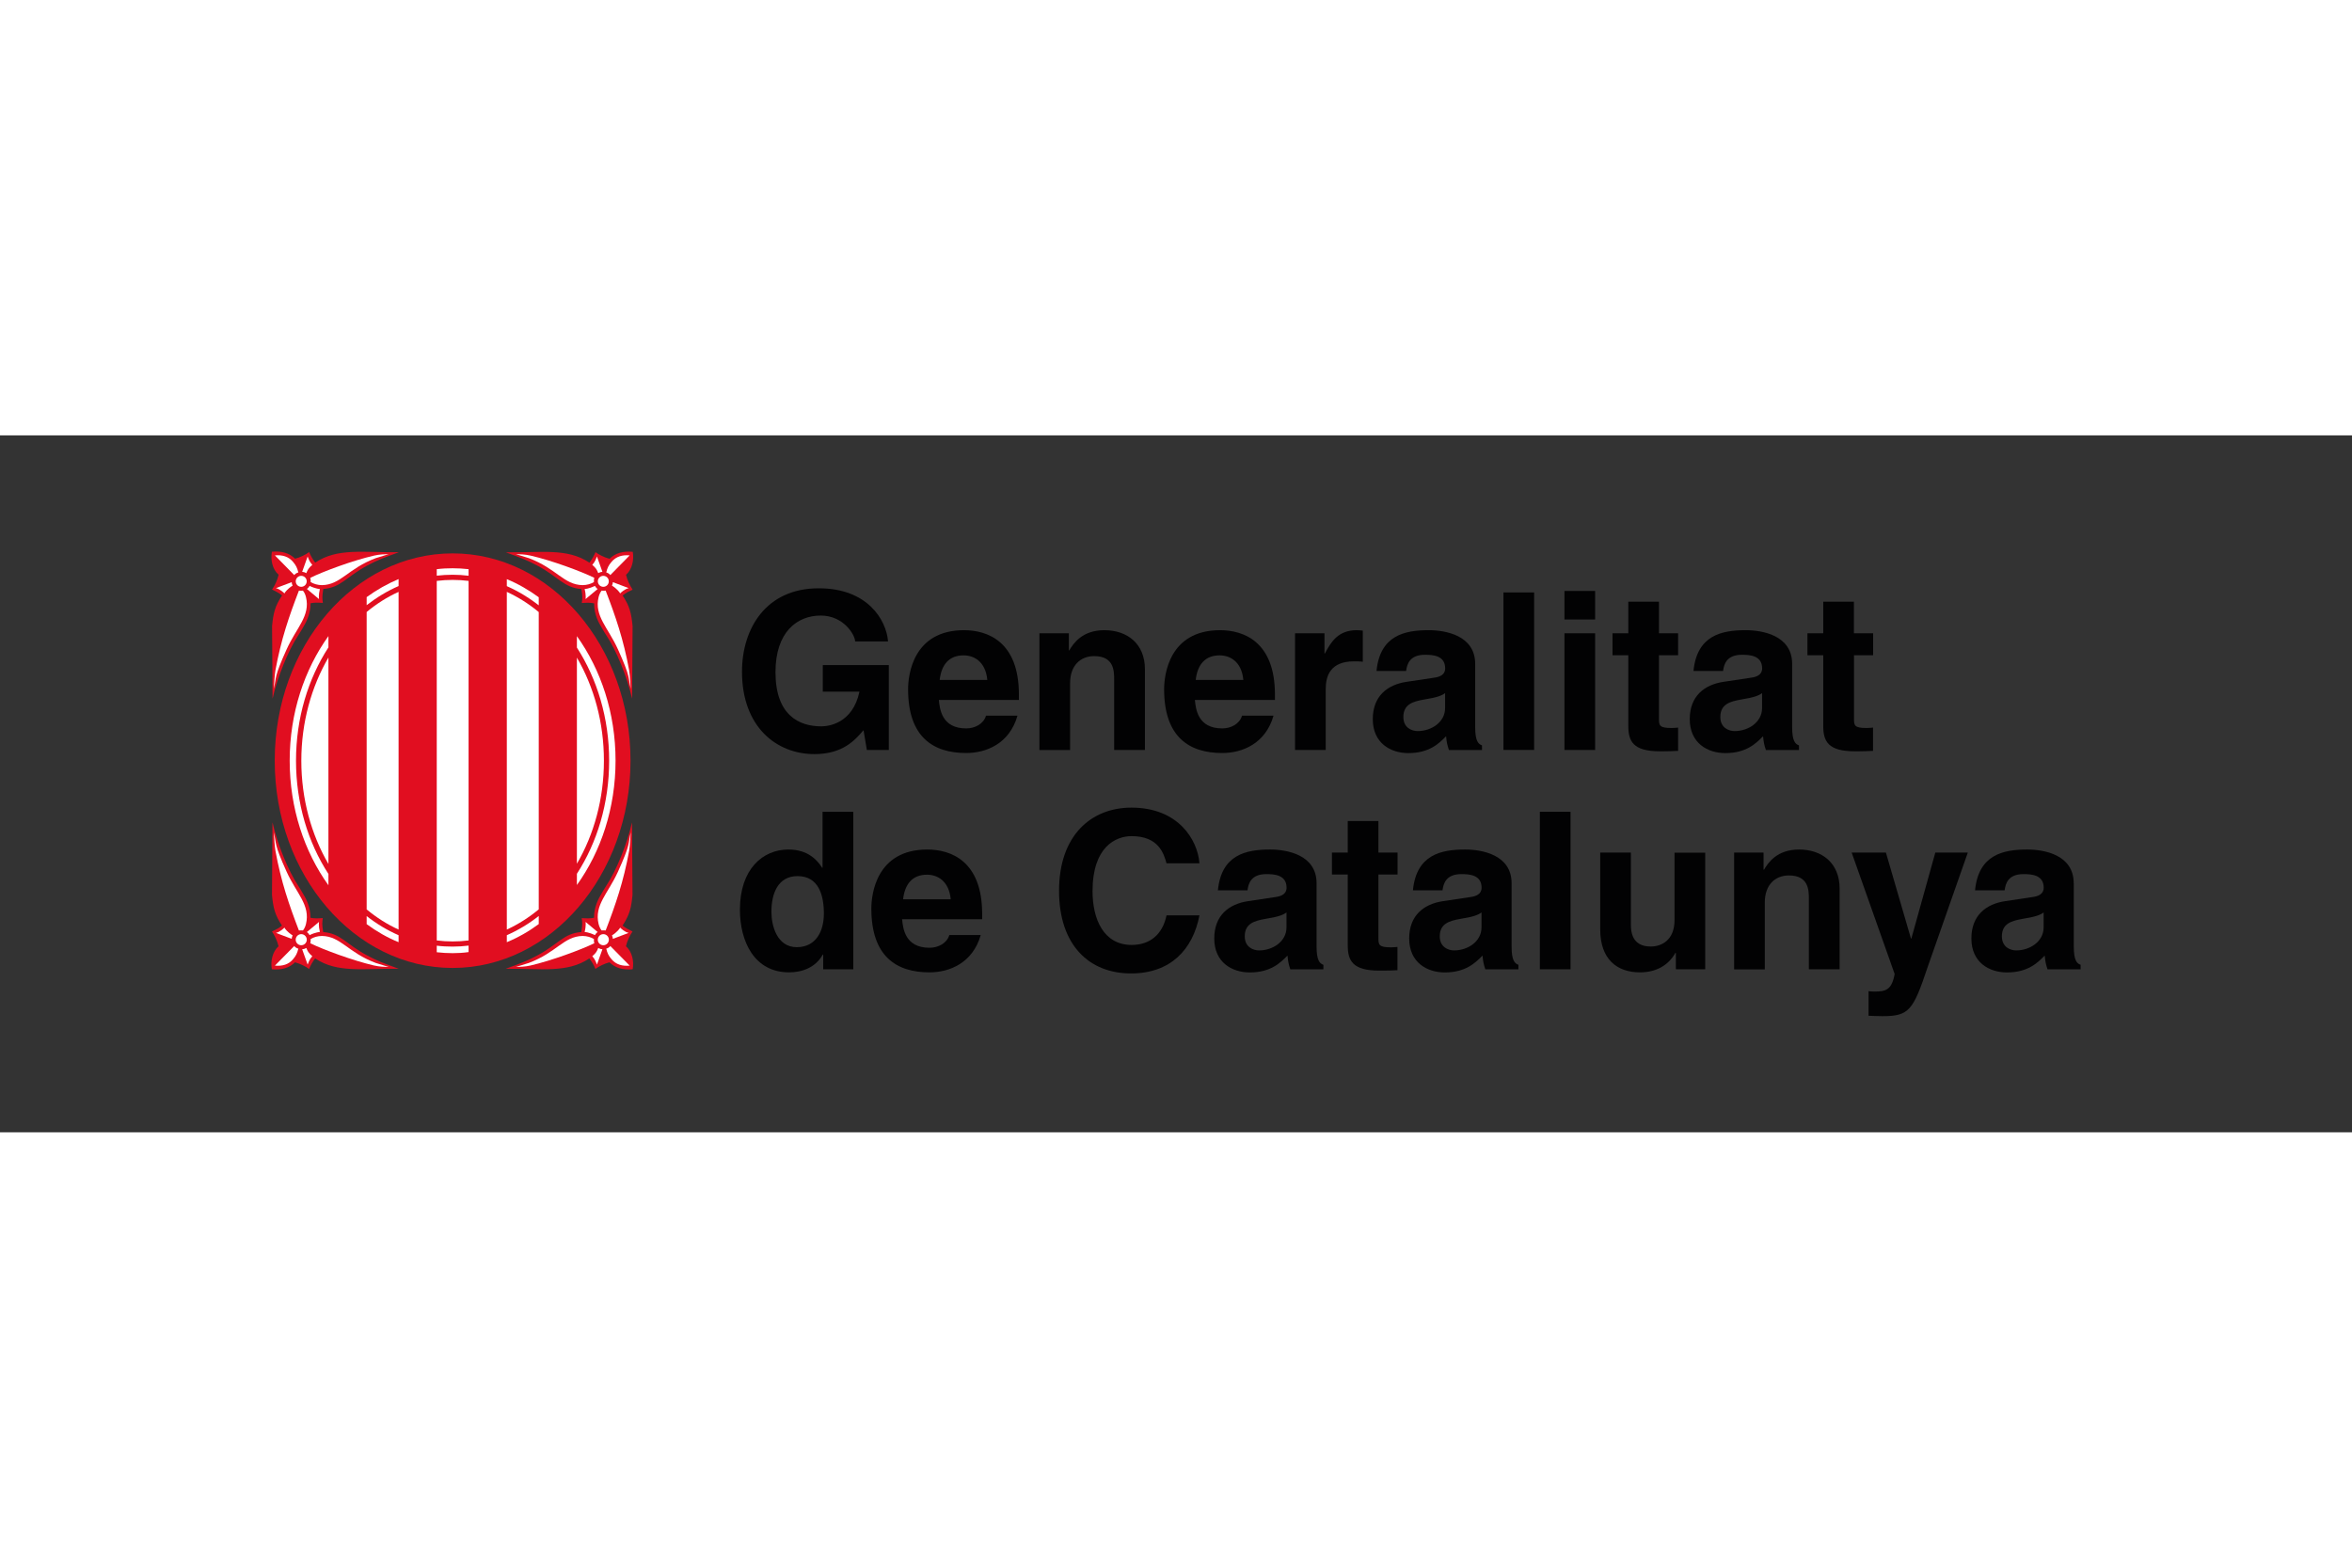 <?xml version="1.0" encoding="UTF-8"?> <svg xmlns="http://www.w3.org/2000/svg" height="800" width="1200" xml:space="preserve" y="0" x="0" id="Capa_1" version="1.1" viewBox="-326.463 -139.76 2829.347 838.557"><rect x="-326.463" y="-139.76" width="2829.347" height="838.557" fill="#333333" stroke="none"/><style id="style16834" type="text/css">.st0{fill:#e10e20}.st1{fill:#fff}.st2{fill:#020203}</style><g transform="translate(-78.98 -58.762)" id="g16980"><g id="g16928"><ellipse id="ellipse16836" ry="249.4" rx="214" cy="310.4" cx="297" class="st0"></ellipse><path id="path16838" d="M147.6 434.7c-20.5-35.2-32.6-78-32.6-124.2s12.1-89 32.6-124.2z" class="st1"></path><path id="path16840" d="M193.6 131.5c11.8-9.8 24.7-18 38.4-24.2v406.3c-13.7-6.2-26.5-14.4-38.4-24.2z" class="st1"></path><path id="path16842" d="M277.9 94.1c6.3-.8 12.7-1.2 19.1-1.2 6.5 0 12.9.4 19.2 1.2v432.6c-6.3.8-12.7 1.2-19.2 1.2s-12.8-.4-19.1-1.2z" class="st1"></path><path id="path16844" d="M362.2 107.3c13.7 6.3 26.5 14.4 38.4 24.3v357.7c-11.8 9.8-24.7 18-38.4 24.3z" class="st1"></path><path id="path16846" d="M446.5 186.4c20.5 35.2 32.5 77.9 32.5 124 0 46.1-12 88.8-32.5 124z" class="st1"></path><path id="path16848" d="M101 310.4c0-57.2 17.6-109.5 46.6-149.9v13.6c-24.4 37.7-39 85-39 136.3 0 51.3 14.5 98.5 39 136.3v13.6c-29-40.4-46.6-92.7-46.6-149.9z" class="st1"></path><path id="path16850" d="M446.5 446.5c24.4-37.7 38.8-84.9 38.8-136.1 0-51.2-14.5-98.4-38.8-136.1v-13.7c29 40.4 46.5 92.6 46.5 149.7 0 57.1-17.5 109.4-46.5 149.7z" class="st1"></path><path id="path16852" d="M505.5 533.7c1.5-6.3 4.4-12.7 7.9-17.8-4.4-2.2-8.1-3.8-12-7.1 8.5-12.8 10.6-21.6 12-37l-.6-87.2c-5.6 25.4-19.1 58.6-30.8 76-3.4 5.1-4.9 8.3-7 11.7-1.2 2-8.1 13.3-7.9 27.1-4.8 1-9.2.8-14.8.4.7 6 1.1 6.9-.5 16.8-21.1 1.6-27.3 14.3-52.4 27.9-12.2 6.6-20.2 9.6-38.5 16.3 42.6-.5 73.9 5.5 100.6-12.5 3 4 5.3 7.9 7.3 12.7 3.7-2.9 10.9-6.5 16.9-8 6.9 6.8 16.1 9.5 27.9 8.4 1.8-9.5-.6-21.2-8.1-27.7z" class="st0"></path><path id="path16854" d="M508.8 517.6c-3.3 1.3-18.8 7.1-18.8 7.1l-.2.2c-.1-1.4-.4-2.7-1-4l-.1-.3c6-3.6 9.8-8.7 9.8-9.4 0-.1-.1-.1 0-.1v.1c.5.7 5.6 5.5 10.3 6.4z" class="st1"></path><path id="path16856" d="M495.9 444c15.6-34.5 11.9-33 15.4-47.3-.5 6.9-.9 15.6-1.9 21.9-6.8 37.5-16.5 65.4-28.3 96.1 0 0-3.2-.3-4.8 0-2.8-3.3-3.7-7.8-3.7-7.8-5.5-22.7 11.5-36.8 23.3-62.9z" class="st1"></path><path id="path16858" d="M456.9 504.4l14.5 12.1v.1c-.4.3-.9.7-1.3 1.1-.7.7-1.3 1.5-1.8 2.4l-.1.2c-7.4-3.6-12.4-3.8-12.4-3.8 2-7.9 1.1-12.1 1.1-12.1z" class="st1"></path><path id="path16860" d="M390.9 556.8c-7.3 1.7-13.2 1.6-17.8 1.8l15.5-4.8c33.6-12.6 42.1-32.1 64.8-32.5 5.3.1 9.7 1.4 13.6 3.7v.6c-.2 1.5 0 2.9.4 4.3v.2c-15.7 7.7-51.5 20.9-76.5 26.7z" class="st1"></path><path id="path16862" d="M470.6 555.8c-.9-2.4-2.1-6.3-5.6-10.1 4.7-4 5.6-6.1 7.2-10l.1.1c1.5.9 3.1 1.4 4.7 1.5h.2z" class="st1"></path><path id="path16864" d="M473.6 530.5a6.64 6.64 0 010-9.4c2.6-2.6 6.8-2.6 9.4 0 2.6 2.6 2.6 6.8 0 9.4a6.64 6.64 0 01-9.4 0z" class="st1"></path><path id="path16866" d="M488 549.1c-3.4-4-4.9-7.1-6.2-12.5 1.7-.5 3.7-1.5 4.9-3.2L510 557c-8.9.8-16.5-1.2-22-7.9z" class="st1"></path><path id="path16868" d="M513.7 59.1c-11.8-1.1-21 1.6-27.9 8.4-6-1.5-13.2-5.1-16.9-8-2 4.7-4.3 8.7-7.3 12.7-26.8-18-58-11.9-100.6-12.5 18.3 6.7 26.3 9.7 38.5 16.3 25.1 13.5 31.2 26.2 52.4 27.9 1.6 9.9 1.2 10.7.5 16.8 5.6-.4 10-.6 14.8.4-.2 13.9 6.7 25.2 7.9 27.1 2.1 3.4 3.6 6.6 7 11.7 11.7 17.4 25.2 50.6 30.8 76l.6-87.2c-1.4-15.4-3.5-24.2-12-37 3.8-3.3 7.6-5 12-7.1-3.4-5.1-6.4-11.5-7.9-17.8 7.4-6.5 9.8-18.2 8.1-27.7z" class="st0"></path><path id="path16870" d="M508.8 102.8c-3.3-1.3-18.8-7.1-18.8-7.1l-.2-.2c-.1 1.4-.4 2.7-1 4l-.1.3c6 3.6 9.8 8.7 9.8 9.4 0 .1-.1.1 0 .1v-.1c.5-.7 5.6-5.4 10.3-6.4z" class="st1"></path><path id="path16872" d="M495.9 176.5c15.6 34.5 11.9 33 15.4 47.3-.5-6.9-.9-15.6-1.9-21.9-6.8-37.5-16.5-65.4-28.3-96.1 0 0-3.2.3-4.8 0-2.8 3.3-3.7 7.8-3.7 7.8-5.5 22.6 11.5 36.7 23.3 62.9z" class="st1"></path><path id="path16874" d="M456.9 116l14.5-12.1v-.1c-.4-.3-.9-.7-1.3-1.1-.7-.7-1.3-1.5-1.8-2.4l-.1-.2c-7.4 3.6-12.4 3.8-12.4 3.8 2 7.9 1.1 12.1 1.1 12.1z" class="st1"></path><path id="path16876" d="M390.9 63.7c-7.3-1.7-13.2-1.6-17.8-1.8l15.5 4.8c33.6 12.6 42.1 32.1 64.8 32.5 5.3-.1 9.7-1.4 13.6-3.7v-.6c-.2-1.5 0-2.9.4-4.3v-.2c-15.7-7.8-51.5-21-76.5-26.7z" class="st1"></path><path id="path16878" d="M470.6 64.7c-.9 2.4-2.1 6.3-5.6 10.1 4.7 4 5.6 6.1 7.2 10l.1-.1c1.5-.9 3.1-1.4 4.7-1.5h.2z" class="st1"></path><circle r="6.6" id="ellipse16880" cy="94.6" cx="478.3" class="st1" transform="rotate(-45.17 478.308 94.624)"></circle><path id="path16882" d="M488 71.4c-3.4 4-4.9 7.1-6.2 12.5 1.7.5 3.7 1.5 4.9 3.2L510 63.4c-8.9-.8-16.5 1.3-22 8z" class="st1"></path><path id="path16884" d="M79.5 561.4c11.8 1.1 21.1-1.6 27.9-8.4 6 1.6 13.2 5.1 16.9 8 2-4.7 4.3-8.7 7.3-12.7 26.8 18 58 11.9 100.6 12.5-18.3-6.7-26.3-9.7-38.5-16.3-25.1-13.5-31.2-26.2-52.4-27.9-1.6-9.9-1.2-10.7-.5-16.8-5.6.4-10 .6-14.8-.4.2-13.9-6.7-25.2-7.9-27.1-2.1-3.4-3.6-6.6-7-11.7-11.7-17.4-25.2-50.6-30.8-76l-.6 87.2c1.4 15.4 3.5 24.2 12 37-3.8 3.3-7.6 5-12 7.1 3.4 5.1 6.4 11.5 7.9 17.8-7.4 6.5-9.8 18.2-8.1 27.7z" class="st0"></path><path id="path16886" d="M84.4 517.6c3.3 1.3 18.8 7.1 18.8 7.1l.2.2c.1-1.4.4-2.7 1-4l.1-.3c-6-3.6-9.8-8.7-9.8-9.4 0-.1.1-.1 0-.1v.1c-.5.7-5.6 5.5-10.3 6.4z" class="st1"></path><path id="path16888" d="M97.3 444c-15.6-34.5-11.9-33-15.4-47.3.4 6.9.9 15.6 1.9 21.9 6.8 37.5 16.5 65.4 28.3 96.1 0 0 3.2-.3 4.8 0 2.8-3.3 3.7-7.8 3.7-7.8 5.5-22.7-11.5-36.8-23.3-62.9z" class="st1"></path><path id="path16890" d="M136.3 504.4l-14.5 12.1-.1.1c.4.3.9.7 1.3 1.1.7.7 1.3 1.5 1.8 2.4l.1.2c7.4-3.6 12.4-3.8 12.4-3.8-1.9-7.9-1-12.1-1-12.1z" class="st1"></path><path id="path16892" d="M202.3 556.8c7.3 1.7 13.2 1.6 17.8 1.8l-15.5-4.8c-33.6-12.6-42.1-32.1-64.8-32.5-5.3.1-9.7 1.4-13.6 3.7v.6c.1 1.5 0 2.9-.4 4.3v.2c15.7 7.7 51.5 20.9 76.5 26.7z" class="st1"></path><path id="path16894" d="M122.6 555.8c.9-2.4 2.1-6.3 5.6-10.1-4.7-4-5.6-6.1-7.2-10l-.1.1c-1.5.9-3.1 1.4-4.7 1.5h-.2z" class="st1"></path><path id="path16896" d="M119.6 530.5c2.6-2.6 2.6-6.8 0-9.4a6.64 6.64 0 00-9.4 0 6.64 6.64 0 000 9.4c2.6 2.6 6.8 2.6 9.4 0z" class="st1"></path><path id="path16898" d="M105.2 549.1c3.4-4 4.9-7.1 6.2-12.5-1.7-.5-3.7-1.5-4.9-3.2L83.2 557c8.9.8 16.5-1.2 22-7.9z" class="st1"></path><path id="path16900" d="M87.7 86.7c-1.5 6.3-4.4 12.7-7.9 17.8 4.4 2.2 8.1 3.8 12 7.1-8.5 12.8-10.6 21.6-12 37l.6 87.2c5.6-25.4 19.1-58.6 30.8-76 3.4-5.1 4.9-8.3 7-11.7 1.2-2 8.1-13.3 7.9-27.1 4.8-1 9.2-.8 14.8-.4-.7-6-1-6.9.5-16.8 21.1-1.6 27.3-14.3 52.4-27.9 12.2-6.6 20.2-9.6 38.5-16.3-42.6.5-73.8-5.5-100.6 12.5-3-4-5.3-7.9-7.3-12.7-3.7 2.9-10.9 6.5-16.9 8-6.9-6.8-16.1-9.5-27.9-8.4-1.8 9.6.6 21.3 8.1 27.7z" class="st0"></path><path id="path16902" d="M84.4 102.8c3.3-1.3 18.8-7.1 18.8-7.1l.2-.2c.1 1.4.4 2.7 1 4l.1.3c-6 3.6-9.8 8.7-9.8 9.4 0 .1.1.1 0 .1v-.1c-.5-.7-5.6-5.4-10.3-6.4z" class="st1"></path><path id="path16904" d="M97.3 176.5c-15.6 34.5-11.9 33-15.4 47.3.4-6.9.9-15.6 1.9-21.9 6.8-37.5 16.5-65.4 28.3-96.1 0 0 3.2.3 4.8 0 2.8 3.3 3.7 7.8 3.7 7.8 5.5 22.6-11.5 36.7-23.3 62.9z" class="st1"></path><path id="path16906" d="M136.3 116l-14.5-12.1-.1-.1c.4-.3.9-.7 1.3-1.1.7-.7 1.3-1.5 1.8-2.4l.1-.2c7.4 3.6 12.4 3.8 12.4 3.8-1.9 7.9-1 12.1-1 12.1z" class="st1"></path><path id="path16908" d="M202.3 63.7c7.3-1.7 13.2-1.6 17.8-1.8l-15.5 4.8c-33.6 12.6-42.1 32.1-64.8 32.5-5.3-.1-9.7-1.4-13.6-3.7v-.6c.1-1.5 0-2.9-.4-4.3v-.2c15.7-7.8 51.5-21 76.5-26.7z" class="st1"></path><path id="path16910" d="M122.6 64.7c.9 2.4 2.1 6.3 5.6 10.1-4.7 4-5.6 6.1-7.2 10l-.1-.1c-1.5-.9-3.1-1.4-4.7-1.5h-.2z" class="st1"></path><circle r="6.6" id="ellipse16912" cy="94.6" cx="114.9" class="st1" transform="rotate(-44.838 114.897 94.626)"></circle><path id="path16914" d="M105.2 71.4c3.4 4 4.9 7.1 6.2 12.5-1.7.5-3.7 1.5-4.9 3.2L83.2 63.4c8.9-.8 16.5 1.3 22 8z" class="st1"></path><path id="path16916" d="M400.6 113.8v9.7c-11.9-9.3-24.8-17.1-38.4-23.1V92c13.6 5.6 26.4 13 38.4 21.8z" class="st1"></path><path id="path16918" d="M297 78.9c6.5 0 12.9.4 19.2 1.1v7.9c-6.3-.8-12.7-1.2-19.2-1.2s-12.8.4-19.1 1.1V80c6.3-.8 12.7-1.1 19.1-1.1z" class="st1"></path><path id="path16920" d="M232 91.9v8.4c-13.6 5.9-26.4 13.7-38.4 23v-9.7c12-8.7 24.8-16 38.4-21.7z" class="st1"></path><path id="path16922" d="M193.6 507.1v-9.7c11.9 9.3 24.8 17.1 38.4 23v8.4c-13.6-5.5-26.4-12.9-38.4-21.7z" class="st1"></path><path id="path16924" d="M297 542c-6.5 0-12.8-.4-19.1-1.1V533c6.3.8 12.7 1.1 19.1 1.1 6.5 0 12.9-.4 19.2-1.2v7.8c-6.3.9-12.7 1.3-19.2 1.3z" class="st1"></path><path id="path16926" d="M362.2 528.8v-8.4c13.6-6 26.4-13.7 38.4-23.1v9.7c-12 8.9-24.8 16.2-38.4 21.8z" class="st1"></path></g><g id="g16978"><g id="g16952"><path id="path16930" d="M742.5 195.4h79.2v102.1h-26.4l-4-23.8c-10 11.6-24.5 28.8-59.1 28.8-45.6 0-87.1-32.7-87.1-99.2 0-51.7 28.8-100.5 92.6-100.3 58.1 0 81 37.7 83.1 63.9h-39.6c0-7.4-13.5-31.1-41.4-31.1-28.2 0-54.4 19.5-54.4 68.1 0 51.7 28.2 65.2 55.1 65.2 8.7 0 37.7-3.4 45.9-41.7h-44.1v-32z" class="st2"></path><path id="path16932" d="M938.6 256.3c-2.9 10-13.5 15.3-23.7 15.3-29.8 0-31.9-23.7-33-34.3h96.3v-6.6c0-64.1-38.3-77.3-66-77.3-61.5 0-67.3 54.1-67.3 71 0 57.8 30.3 76.8 69.9 76.8 24 0 52-11.1 61.7-44.9zm-55.7-43c2.1-18.5 11.3-29.6 28.8-29.6 11.9 0 26.4 6.9 28.5 29.6z" class="st2"></path><path id="path16934" d="M1129.7 297.5h-36.9v-85.2c0-10.3-.5-27.7-24-27.7-16.4 0-29 11.1-29 32.5v80.5h-36.9V157.1h35.4v20.6h.5c5-8.4 15.6-24.3 42.2-24.3 27.4 0 48.8 16.1 48.8 47v97.1z" class="st2"></path><path id="path16936" d="M1246.6 256.3c-2.9 10-13.5 15.3-23.7 15.3-29.8 0-31.9-23.7-33-34.3h96.3v-6.6c0-64.1-38.3-77.3-66-77.3-61.5 0-67.3 54.1-67.3 71 0 57.8 30.4 76.8 69.9 76.8 24 0 52-11.1 61.7-44.9zm-55.7-43c2.1-18.5 11.3-29.6 28.8-29.6 11.9 0 26.4 6.9 28.5 29.6z" class="st2"></path><path id="path16938" d="M1310.4 157.1h35.4v24.3h.5c7.6-14.3 16.1-28 38.5-28 2.4 0 4.8.3 7.1.5v37.5c-3.2-.5-7.1-.5-10.6-.5-28.8 0-34 17.9-34 33.5v73.1h-36.9z" class="st2"></path><path id="path16940" d="M1527.1 194c0-34.6-36.2-40.6-55.9-40.6-28.8 0-58.6 6.1-62.8 49.1h35.6c1.1-8.2 4.2-19.5 22.7-19.5 9.5 0 24.3.8 24.3 16.4 0 7.9-7.1 10.3-12.9 11.1l-33.3 5c-23.5 3.4-40.9 17.4-40.9 44.9 0 29 21.6 40.9 42.8 40.9 25.1 0 36.9-11.6 45.4-20.3.8 7.9 1.3 10 3.4 16.6h39.8V292c-4.5-1.6-8.2-5.3-8.2-21.9zm-36.2 53.1c0 17.1-16.6 27.7-33 27.7-7.1 0-17.2-4-17.2-16.9 0-15.3 11.3-18.7 25.1-21.1 15.3-2.4 21.4-4.8 25.1-7.7z" class="st2"></path><path id="rect16942" class="st2" d="M1561.1 108h36.9v189.5h-36.9z"></path><path id="path16944" d="M1671.4 140.5h-36.9v-34.3h36.9zm0 16.6v140.4h-36.9V157.1z" class="st2"></path><path id="path16946" d="M1748.2 157.1h23v26.4h-23v76.3c0 8.2.3 11.3 15.3 11.3 2.4 0 5-.3 7.7-.5v28c-5.8.3-11.6.5-17.4.5h-4.8c-31.9 0-37.7-12.1-37.7-30.4v-85.2h-19v-26.4h19v-38h36.9z" class="st2"></path><path id="path16948" d="M1908.4 194c0-34.6-36.2-40.6-55.9-40.6-28.8 0-58.6 6.1-62.8 49.1h35.6c1.1-8.2 4.2-19.5 22.7-19.5 9.5 0 24.3.8 24.3 16.4 0 7.9-7.1 10.3-12.9 11.1l-33.3 5c-23.5 3.4-40.9 17.4-40.9 44.9 0 29 21.6 40.9 42.8 40.9 25.1 0 36.9-11.6 45.4-20.3.8 7.9 1.3 10 3.4 16.6h39.8V292c-4.5-1.6-8.2-5.3-8.2-21.9zm-36.2 53.1c0 17.1-16.6 27.7-33 27.7-7.1 0-17.2-4-17.2-16.9 0-15.3 11.3-18.7 25.1-21.1 15.3-2.4 21.4-4.8 25.1-7.7z" class="st2"></path><path id="path16950" d="M1982.8 157.1h23v26.4h-23v76.3c0 8.2.3 11.3 15.3 11.3 2.4 0 5-.3 7.6-.5v28c-5.8.3-11.6.5-17.4.5h-4.8c-31.9 0-37.7-12.1-37.7-30.4v-85.2h-19v-26.4h19v-38h36.9v38z" class="st2"></path></g><path id="path16954" d="M779 371.9h-37v67.3h-.5c-5.8-9-16.9-21.9-40.6-21.9-30.9 0-58.3 23.7-58.3 72.3 0 38.5 17.4 75.5 59.1 75.5 15.3 0 31.7-5.5 40.6-21.4h.5v17.7H779zm-98.5 120.4c0-22.2 7.9-43 31.4-43 25.3 0 31.7 22.7 31.7 45.1 0 20.8-9.2 40.4-32.7 40.4-23.8-.1-30.4-25.9-30.4-42.5z" class="st2"></path><path id="path16956" d="M894.5 520.2c-2.9 10-13.5 15.3-23.8 15.3-29.8 0-31.9-23.7-33-34.3H934v-6.6c0-64.1-38.3-77.3-66-77.3-61.5 0-67.3 54.1-67.3 71 0 57.8 30.3 76.8 69.9 76.8 24 0 52-11.1 61.7-44.9zm-55.6-43c2.1-18.5 11.3-29.6 28.8-29.6 11.9 0 26.4 6.9 28.5 29.6z" class="st2"></path><g id="g16976"><path id="path16958" d="M1155.8 433.9c-3.2-11.3-9.2-32.7-42-32.7-19 0-47 12.7-47 66.2 0 34 13.5 64.7 47 64.7 21.9 0 37.2-12.4 42-35.6h39.6c-7.9 41.2-34.8 69.9-82.3 69.9-50.4 0-86.6-34-86.6-99.5 0-66.2 38.3-100 87.1-100 56.7 0 79.7 39.1 81.8 67z" class="st2"></path><path id="path16960" d="M1336.3 457.9c0-34.6-36.2-40.6-55.9-40.6-28.8 0-58.6 6.1-62.8 49.1h35.6c1.1-8.2 4.2-19.5 22.7-19.5 9.5 0 24.3.8 24.3 16.4 0 7.9-7.1 10.3-12.9 11.1l-33.2 5c-23.5 3.4-40.9 17.4-40.9 44.9 0 29 21.6 40.9 42.7 40.9 25.1 0 36.9-11.6 45.4-20.3.8 7.9 1.3 10 3.4 16.6h39.8V556c-4.5-1.6-8.2-5.3-8.2-21.9zm-36.2 53.1c0 17.1-16.6 27.7-33 27.7-7.1 0-17.2-4-17.2-16.9 0-15.3 11.3-18.7 25.1-21.1 15.3-2.4 21.4-4.8 25.1-7.7z" class="st2"></path><path id="path16962" d="M1410.7 421h23v26.4h-23v76.3c0 8.2.3 11.3 15.3 11.3 2.4 0 5-.3 7.6-.5v28c-5.8.3-11.6.5-17.4.5h-4.7c-31.9 0-37.7-12.1-37.7-30.4v-85.2h-19V421h19v-38h36.9z" class="st2"></path><path id="path16964" d="M1570.9 457.9c0-34.6-36.2-40.6-55.9-40.6-28.8 0-58.6 6.1-62.8 49.1h35.6c1.1-8.2 4.2-19.5 22.7-19.5 9.5 0 24.3.8 24.3 16.4 0 7.9-7.1 10.3-12.9 11.1l-33.3 5c-23.5 3.4-40.9 17.4-40.9 44.9 0 29 21.6 40.9 42.8 40.9 25.1 0 36.9-11.6 45.4-20.3.8 7.9 1.3 10 3.4 16.6h39.8V556c-4.5-1.6-8.2-5.3-8.2-21.9zm-36.2 53.1c0 17.1-16.6 27.7-33 27.7-7.1 0-17.2-4-17.2-16.9 0-15.3 11.3-18.7 25.1-21.1 15.3-2.4 21.4-4.8 25.1-7.7z" class="st2"></path><path id="rect16966" class="st2" d="M1604.9 371.9h36.9v189.5h-36.9z"></path><path id="path16968" d="M1803.9 561.4h-35.4v-19.8h-.5c-8.4 15-23.2 23.5-42.7 23.5-27.7 0-47.8-15.8-47.8-51.7V421h36.9v87.1c0 21.6 12.7 25.9 24 25.9 12.1 0 28.5-6.9 28.5-31.9v-81h36.9v140.3z" class="st2"></path><path id="path16970" d="M1965.4 561.4h-36.9v-85.2c0-10.3-.5-27.7-24-27.7-16.4 0-29 11.1-29 32.5v80.5h-36.9V421h35.4v20.6h.5c5-8.4 15.6-24.3 42.2-24.3 27.4 0 48.8 16.1 48.8 47v97.1z" class="st2"></path><path id="path16972" d="M2071.3 559c-17.4 52-22.2 58.8-54.4 58.8-5 0-11.3-.3-16.6-.5v-29.6c1.6.3 4 .5 7.1.5 13.5 0 20.8-1.8 24.3-21.1L1980 421h41.2l30.1 103.4h.5l28.8-103.4h39.1z" class="st2"></path><path id="path16974" d="M2247.1 457.9c0-34.6-36.1-40.6-55.9-40.6-28.8 0-58.6 6.1-62.8 49.1h35.6c1.1-8.2 4.2-19.5 22.7-19.5 9.5 0 24.3.8 24.3 16.4 0 7.9-7.1 10.3-12.9 11.1l-33.2 5c-23.5 3.4-40.9 17.4-40.9 44.9 0 29 21.6 40.9 42.8 40.9 25.1 0 36.9-11.6 45.4-20.3.8 7.9 1.3 10 3.4 16.6h39.8V556c-4.5-1.6-8.2-5.3-8.2-21.9v-76.2zm-36.2 53.1c0 17.1-16.6 27.7-33 27.7-7.1 0-17.2-4-17.2-16.9 0-15.3 11.3-18.7 25.1-21.1 15.3-2.4 21.4-4.8 25.1-7.7z" class="st2"></path></g></g></g></svg> 
